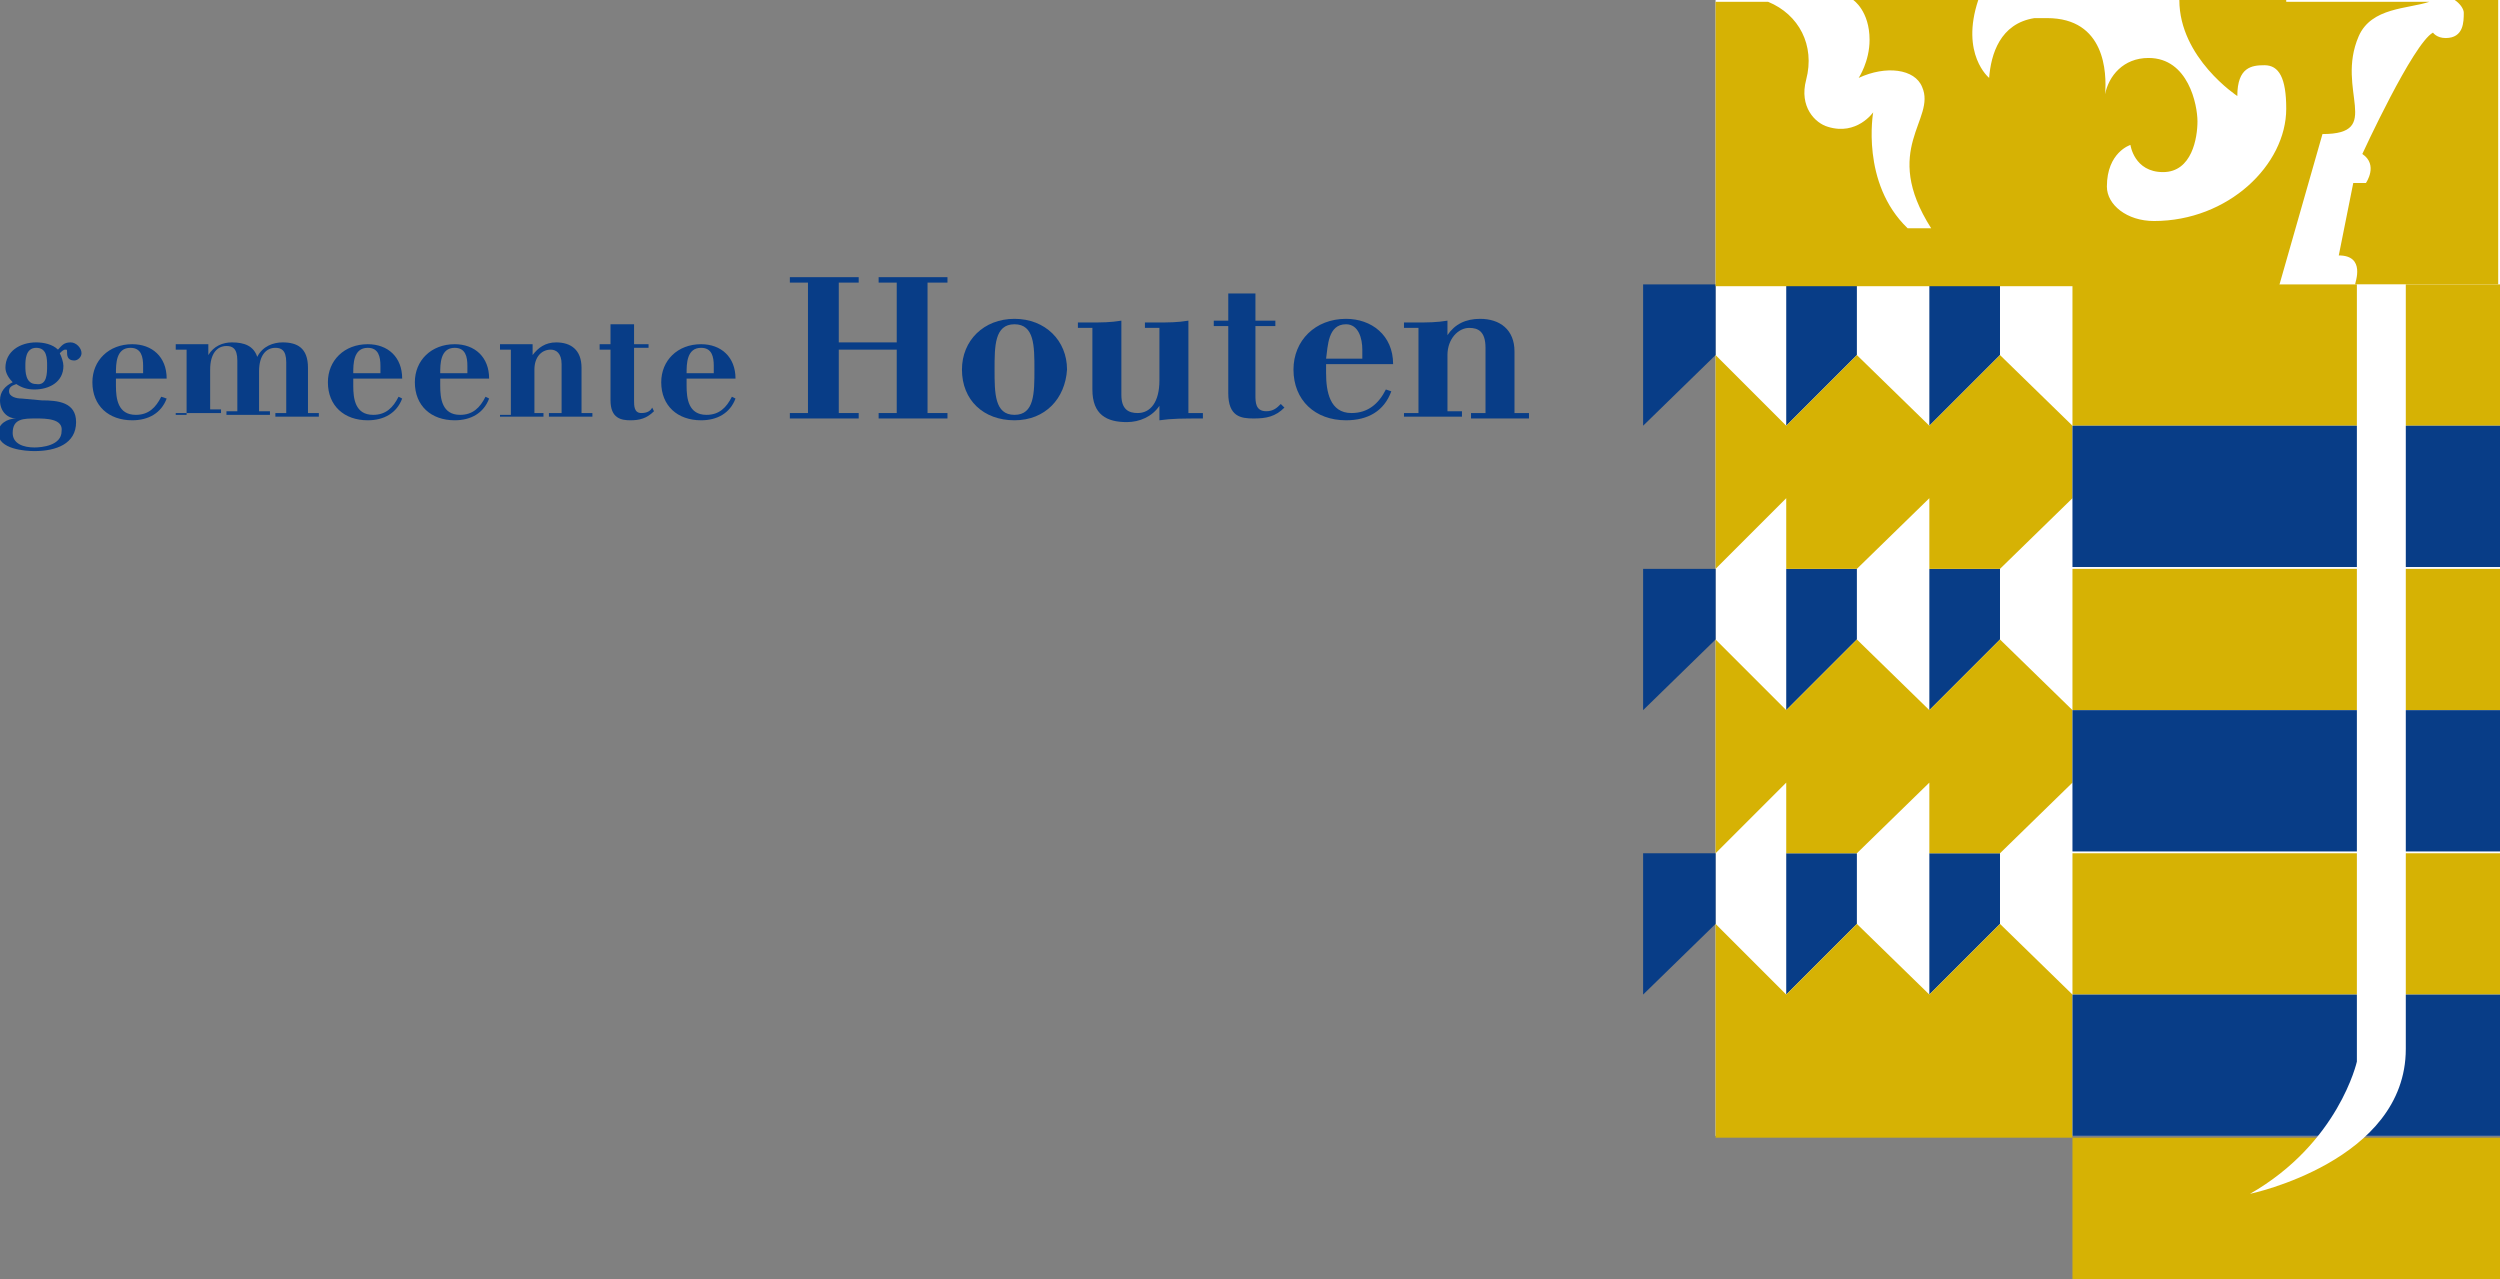 <?xml version="1.0" encoding="utf-8"?>
<!-- Generator: Adobe Illustrator 23.0.5, SVG Export Plug-In . SVG Version: 6.00 Build 0)  -->
<svg version="1.1" id="Laag_1" xmlns="http://www.w3.org/2000/svg" xmlns:xlink="http://www.w3.org/1999/xlink" x="0px" y="0px"
	 viewBox="0 0 138 70.6" style="enable-background:new 0 0 138 70.6;" xml:space="preserve">
<rect x="0" y="0" width="138" height="70.6" fill="#808080" stroke="none"/>
<style type="text/css">
	.st0{fill:#FFFFFF;}
	.st1{fill:#083D87;}
	.st2{fill:#D6B204;}
</style>
<g>
	<g>
		<g>
			<g>
				<g>
					<rect x="94.7" y="0" class="st0" width="43.3" height="62.7"/>
					<polygon class="st1" points="102.5,19.6 102.5,15.7 98.6,15.7 98.6,23.5 					"/>
					<polygon class="st1" points="110.4,19.6 110.4,15.7 106.5,15.7 106.5,23.5 					"/>
					<polygon class="st1" points="102.5,35.3 102.5,31.4 98.6,31.4 98.6,39.2 					"/>
					<polygon class="st1" points="110.4,35.3 110.4,31.4 106.5,31.4 106.5,39.2 					"/>
					<polygon class="st1" points="102.5,51 102.5,47.1 98.6,47.1 98.6,54.9 					"/>
					<polygon class="st1" points="110.4,51 110.4,47.1 106.5,47.1 106.5,54.9 					"/>
					<polygon class="st1" points="94.7,19.6 94.7,15.7 90.7,15.7 90.7,23.5 					"/>
					<polygon class="st1" points="94.7,35.3 94.7,31.4 90.7,31.4 90.7,39.2 					"/>
					<polygon class="st1" points="94.7,51 94.7,47.1 90.7,47.1 90.7,54.9 					"/>
					<path class="st2" d="M135.5,0c0.3,0.2,0.5,0.5,0.5,0.7c0,0.5,0,1.4-1,1.4c-0.5,0-0.7-0.3-0.7-0.3c-1.1,0.6-3.9,6.7-3.9,6.7
						c0.9,0.6,0.2,1.6,0.2,1.6l-0.7,0l-0.8,4c1.5,0,0.9,1.5,0.9,1.6h7.9V0H135.5z"/>
					<path class="st2" d="M126.2,0h-5.9c0,3.2,3.2,5.3,3.2,5.3c0-1.6,0.8-1.7,1.5-1.7c0.8,0,1.2,0.7,1.2,2.4c0,3.1-3.2,6.2-7.3,6.2
						c-1.5,0-2.6-0.9-2.6-1.9c0-1.9,1.3-2.3,1.3-2.3s0.2,1.5,1.8,1.5c1.6,0,1.9-1.9,1.9-2.8c0-0.9-0.5-3.5-2.7-3.5
						c-1.4,0-2.2,1-2.4,2c0.1-1.2,0-4.2-3.2-4.2c-0.1,0-0.3,0-0.4,0c0,0,0,0,0,0c-0.1,0-0.2,0-0.3,0c-1.9,0.3-2.4,2-2.5,3.3
						c0,0-1.6-1.3-0.6-4.3h-6.9c0,0,0.9,0.6,0.9,2.2c0,1.2-0.6,2.1-0.6,2.1c1.5-0.7,3.1-0.5,3.5,0.5c0.8,1.8-2.3,3.4,0.5,7.8l-1.3,0
						c-2.6-2.5-1.9-6.4-1.9-6.4s-0.9,1.3-2.5,0.8c-0.7-0.2-1.6-1.1-1.2-2.6c0.5-1.9-0.4-3.6-2.1-4.3h-2.9v15.7h31.1h0l2.4-8.4
						c3.4,0,0.7-2.4,2-5.4c0.7-1.6,2.7-1.5,3.9-1.9H126.2z"/>
					<rect x="114.4" y="62.8" class="st2" width="23.6" height="7.8"/>
					<polygon class="st2" points="110.4,19.6 106.5,23.5 102.5,19.6 98.6,23.5 94.7,19.6 94.7,31.4 98.6,27.5 98.6,31.4 102.5,31.4 
						106.5,27.5 106.5,31.4 110.4,31.4 114.4,27.5 114.4,23.5 					"/>
					<polygon class="st2" points="110.4,35.3 106.5,39.2 102.5,35.3 98.6,39.2 94.7,35.3 94.7,47.1 98.6,43.2 98.6,47.1 102.5,47.1 
						106.5,43.2 106.5,47.1 110.4,47.1 114.4,43.2 114.4,39.2 					"/>
					<polygon class="st2" points="110.4,51 106.5,54.9 102.5,51 98.6,54.9 94.7,51 94.7,62.8 114.4,62.8 114.4,54.9 					"/>
					<rect x="114.4" y="15.7" class="st2" width="23.6" height="7.8"/>
					<rect x="114.4" y="31.4" class="st2" width="23.6" height="7.8"/>
					<rect x="114.4" y="47.1" class="st2" width="23.6" height="7.8"/>
					<rect x="114.4" y="23.5" class="st1" width="23.6" height="7.8"/>
					<rect x="114.4" y="39.2" class="st1" width="23.6" height="7.8"/>
					<rect x="114.4" y="54.9" class="st1" width="23.6" height="7.8"/>
					<path class="st0" d="M130.1,15.7v42.9c0,0-1,4.5-5.9,7.3c0,0,8.6-1.8,8.6-8V15.7H130.1z"/>
					<path class="st1" d="M2.3,22.1c0.9,0,1.9,0.1,1.9,1.2c0,1.2-1.1,1.6-2.3,1.6c-0.5,0-2-0.1-2-1c0-0.5,0.5-0.8,1-0.8v0
						c-0.5,0-0.9-0.4-0.9-1c0-0.5,0.3-0.8,0.7-1c-0.2-0.2-0.4-0.5-0.4-0.8c0-0.9,0.8-1.4,1.7-1.4c0.4,0,0.9,0.1,1.2,0.4
						c0.2-0.2,0.3-0.4,0.7-0.4c0.3,0,0.6,0.3,0.6,0.6c0,0.2-0.2,0.4-0.4,0.4c-0.4,0-0.4-0.3-0.4-0.5c0-0.1,0-0.1-0.1-0.1
						c-0.1,0-0.2,0.1-0.3,0.2c0.1,0.2,0.2,0.5,0.2,0.7c0,0.9-0.8,1.3-1.6,1.3c-0.4,0-0.7-0.1-1-0.3c-0.3,0.1-0.4,0.2-0.4,0.4
						c0,0.3,0.4,0.4,0.7,0.4L2.3,22.1z M2,23.1c-0.7,0-1.3,0-1.3,0.8c0,0.6,0.6,0.8,1.2,0.8c0.4,0,1.5-0.1,1.5-0.9
						C3.5,23.1,2.5,23.1,2,23.1 M2.6,20.2c0-0.4,0-1-0.6-1c-0.6,0-0.6,0.7-0.6,1s0,1,0.6,1C2.6,21.3,2.6,20.6,2.6,20.2"/>
					<path class="st1" d="M6.4,20.9v0.4c0,0.7,0.1,1.6,1.1,1.6c0.7,0,1.1-0.4,1.4-1L9.2,22c-0.3,0.8-1,1.2-1.9,1.2
						c-1.3,0-2.2-0.8-2.2-2.1c0-1.2,0.9-2.1,2.2-2.1c1.1,0,1.9,0.7,1.9,1.9H6.4z M7.9,20.6v-0.4c0-0.5-0.1-1-0.7-1
						c-0.8,0-0.8,0.9-0.8,1.4H7.9z"/>
					<path class="st1" d="M9.7,22.9h0.6v-3.6H9.7V19h0.5c0.4,0,0.9,0,1.3,0v0.6h0c0.3-0.5,0.8-0.7,1.3-0.7c0.7,0,1.2,0.2,1.4,0.8h0
						c0.3-0.6,0.9-0.8,1.4-0.8c0.8,0,1.4,0.3,1.4,1.4v2.5h0.6v0.2h-2.4v-0.2h0.6v-2.8c0-0.7-0.3-0.8-0.6-0.8c-0.5,0-0.9,0.4-0.9,1.3
						v2.2h0.6v0.2h-2.4v-0.2h0.6v-2.8c0-0.7-0.3-0.8-0.6-0.8c-0.5,0-0.9,0.4-0.9,1.3v2.2h0.6v0.2H9.7V22.9z"/>
					<path class="st1" d="M19.5,20.9v0.4c0,0.7,0.1,1.6,1.1,1.6c0.7,0,1.1-0.4,1.4-1l0.2,0.1c-0.3,0.8-1,1.2-1.9,1.2
						c-1.3,0-2.2-0.8-2.2-2.1c0-1.2,0.9-2.1,2.2-2.1c1.1,0,1.9,0.7,1.9,1.9H19.5z M21,20.6v-0.4c0-0.5-0.1-1-0.7-1
						c-0.8,0-0.8,0.9-0.8,1.4H21z"/>
					<path class="st1" d="M24.3,20.9v0.4c0,0.7,0.1,1.6,1.1,1.6c0.7,0,1.1-0.4,1.4-1L27,22c-0.3,0.8-1,1.2-1.9,1.2
						c-1.3,0-2.2-0.8-2.2-2.1c0-1.2,0.9-2.1,2.2-2.1c1.1,0,1.9,0.7,1.9,1.9H24.3z M25.8,20.6v-0.4c0-0.5-0.1-1-0.7-1
						c-0.8,0-0.8,0.9-0.8,1.4H25.8z"/>
					<path class="st1" d="M27.6,22.9h0.6v-3.6h-0.6V19h0.5c0.4,0,0.9,0,1.3,0v0.6h0c0.3-0.4,0.7-0.7,1.3-0.7c0.8,0,1.4,0.4,1.4,1.4
						v2.5h0.6v0.2h-2.4v-0.2H31v-2.7c0-0.6-0.3-0.8-0.6-0.8c-0.5,0-0.9,0.4-0.9,1.1v2.4H30v0.2h-2.4V22.9z"/>
					<path class="st1" d="M33.8,17.9H35V19h0.8v0.2H35v2.9c0,0.3,0,0.7,0.4,0.7c0.3,0,0.5-0.1,0.6-0.3l0.1,0.2
						c-0.4,0.4-0.8,0.5-1.3,0.5c-0.5,0-1.1-0.1-1.1-1.1v-2.8h-0.6V19h0.6V17.9z"/>
					<path class="st1" d="M37.9,20.9v0.4c0,0.7,0.1,1.6,1.1,1.6c0.7,0,1.1-0.4,1.4-1l0.2,0.1c-0.3,0.8-1,1.2-1.9,1.2
						c-1.3,0-2.2-0.8-2.2-2.1c0-1.2,0.9-2.1,2.2-2.1c1.1,0,1.9,0.7,1.9,1.9H37.9z M39.4,20.6v-0.4c0-0.5-0.1-1-0.7-1
						c-0.8,0-0.8,0.9-0.8,1.4H39.4z"/>
					<polygon class="st1" points="43.6,22.8 44.6,22.8 44.6,15.6 43.6,15.6 43.6,15.3 47.4,15.3 47.4,15.6 46.3,15.6 46.3,18.9 
						49.5,18.9 49.5,15.6 48.5,15.6 48.5,15.3 52.3,15.3 52.3,15.6 51.2,15.6 51.2,22.8 52.3,22.8 52.3,23.1 48.5,23.1 48.5,22.8 
						49.5,22.8 49.5,19.3 46.3,19.3 46.3,22.8 47.4,22.8 47.4,23.1 43.6,23.1 					"/>
					<path class="st1" d="M56,23.2c-1.7,0-2.9-1.1-2.9-2.8c0-1.6,1.2-2.8,2.9-2.8c1.7,0,2.9,1.2,2.9,2.8C58.8,22,57.7,23.2,56,23.2
						 M56,17.9c-1.1,0-1.1,1.2-1.1,2.5c0,1.3,0,2.5,1.1,2.5c1.1,0,1.1-1.2,1.1-2.5C57.1,19.1,57.1,17.9,56,17.9"/>
					<path class="st1" d="M65.6,22.8h0.8v0.3c-1.1,0-1.7,0-2.4,0.1v-0.8h0c-0.4,0.6-1.1,0.9-1.8,0.9c-1.1,0-1.9-0.4-1.9-1.8v-3.4
						h-0.8v-0.3h0.7c0.6,0,1.1,0,1.7-0.1v4.1c0,0.8,0.4,1,0.9,1c0.7,0,1.2-0.6,1.2-1.8v-2.9h-0.8v-0.3h0.7c0.6,0,1.1,0,1.7-0.1V22.8
						z"/>
					<path class="st1" d="M67.7,16.2h1.6v1.5h1.1v0.3h-1.1v3.8c0,0.4,0,0.9,0.6,0.9c0.4,0,0.6-0.2,0.8-0.4l0.2,0.2
						c-0.5,0.5-1,0.6-1.7,0.6c-0.7,0-1.4-0.1-1.4-1.4v-3.7h-0.8v-0.3h0.8V16.2z"/>
					<path class="st1" d="M73.2,20.1v0.5c0,1,0.2,2.2,1.4,2.2c0.9,0,1.5-0.5,1.9-1.3l0.3,0.1c-0.4,1.1-1.3,1.6-2.5,1.6
						c-1.7,0-2.9-1.1-2.9-2.8c0-1.6,1.2-2.8,2.9-2.8c1.4,0,2.6,0.9,2.6,2.5H73.2z M75.2,19.8v-0.5c0-0.6-0.2-1.4-0.9-1.4
						c-1,0-1,1.2-1.1,1.9H75.2z"/>
					<path class="st1" d="M77.5,22.8h0.8v-4.7h-0.8v-0.3h0.7c0.6,0,1.1,0,1.7-0.1v0.8h0c0.4-0.6,1-0.9,1.8-0.9
						c1.1,0,1.9,0.6,1.9,1.8v3.4h0.8v0.3h-3.2v-0.3H82v-3.6c0-0.9-0.4-1.1-0.9-1.1c-0.6,0-1.2,0.6-1.2,1.5v3.1h0.8v0.3h-3.2V22.8z"
						/>
				</g>
			</g>
		</g>
	</g>
</g>
</svg>
